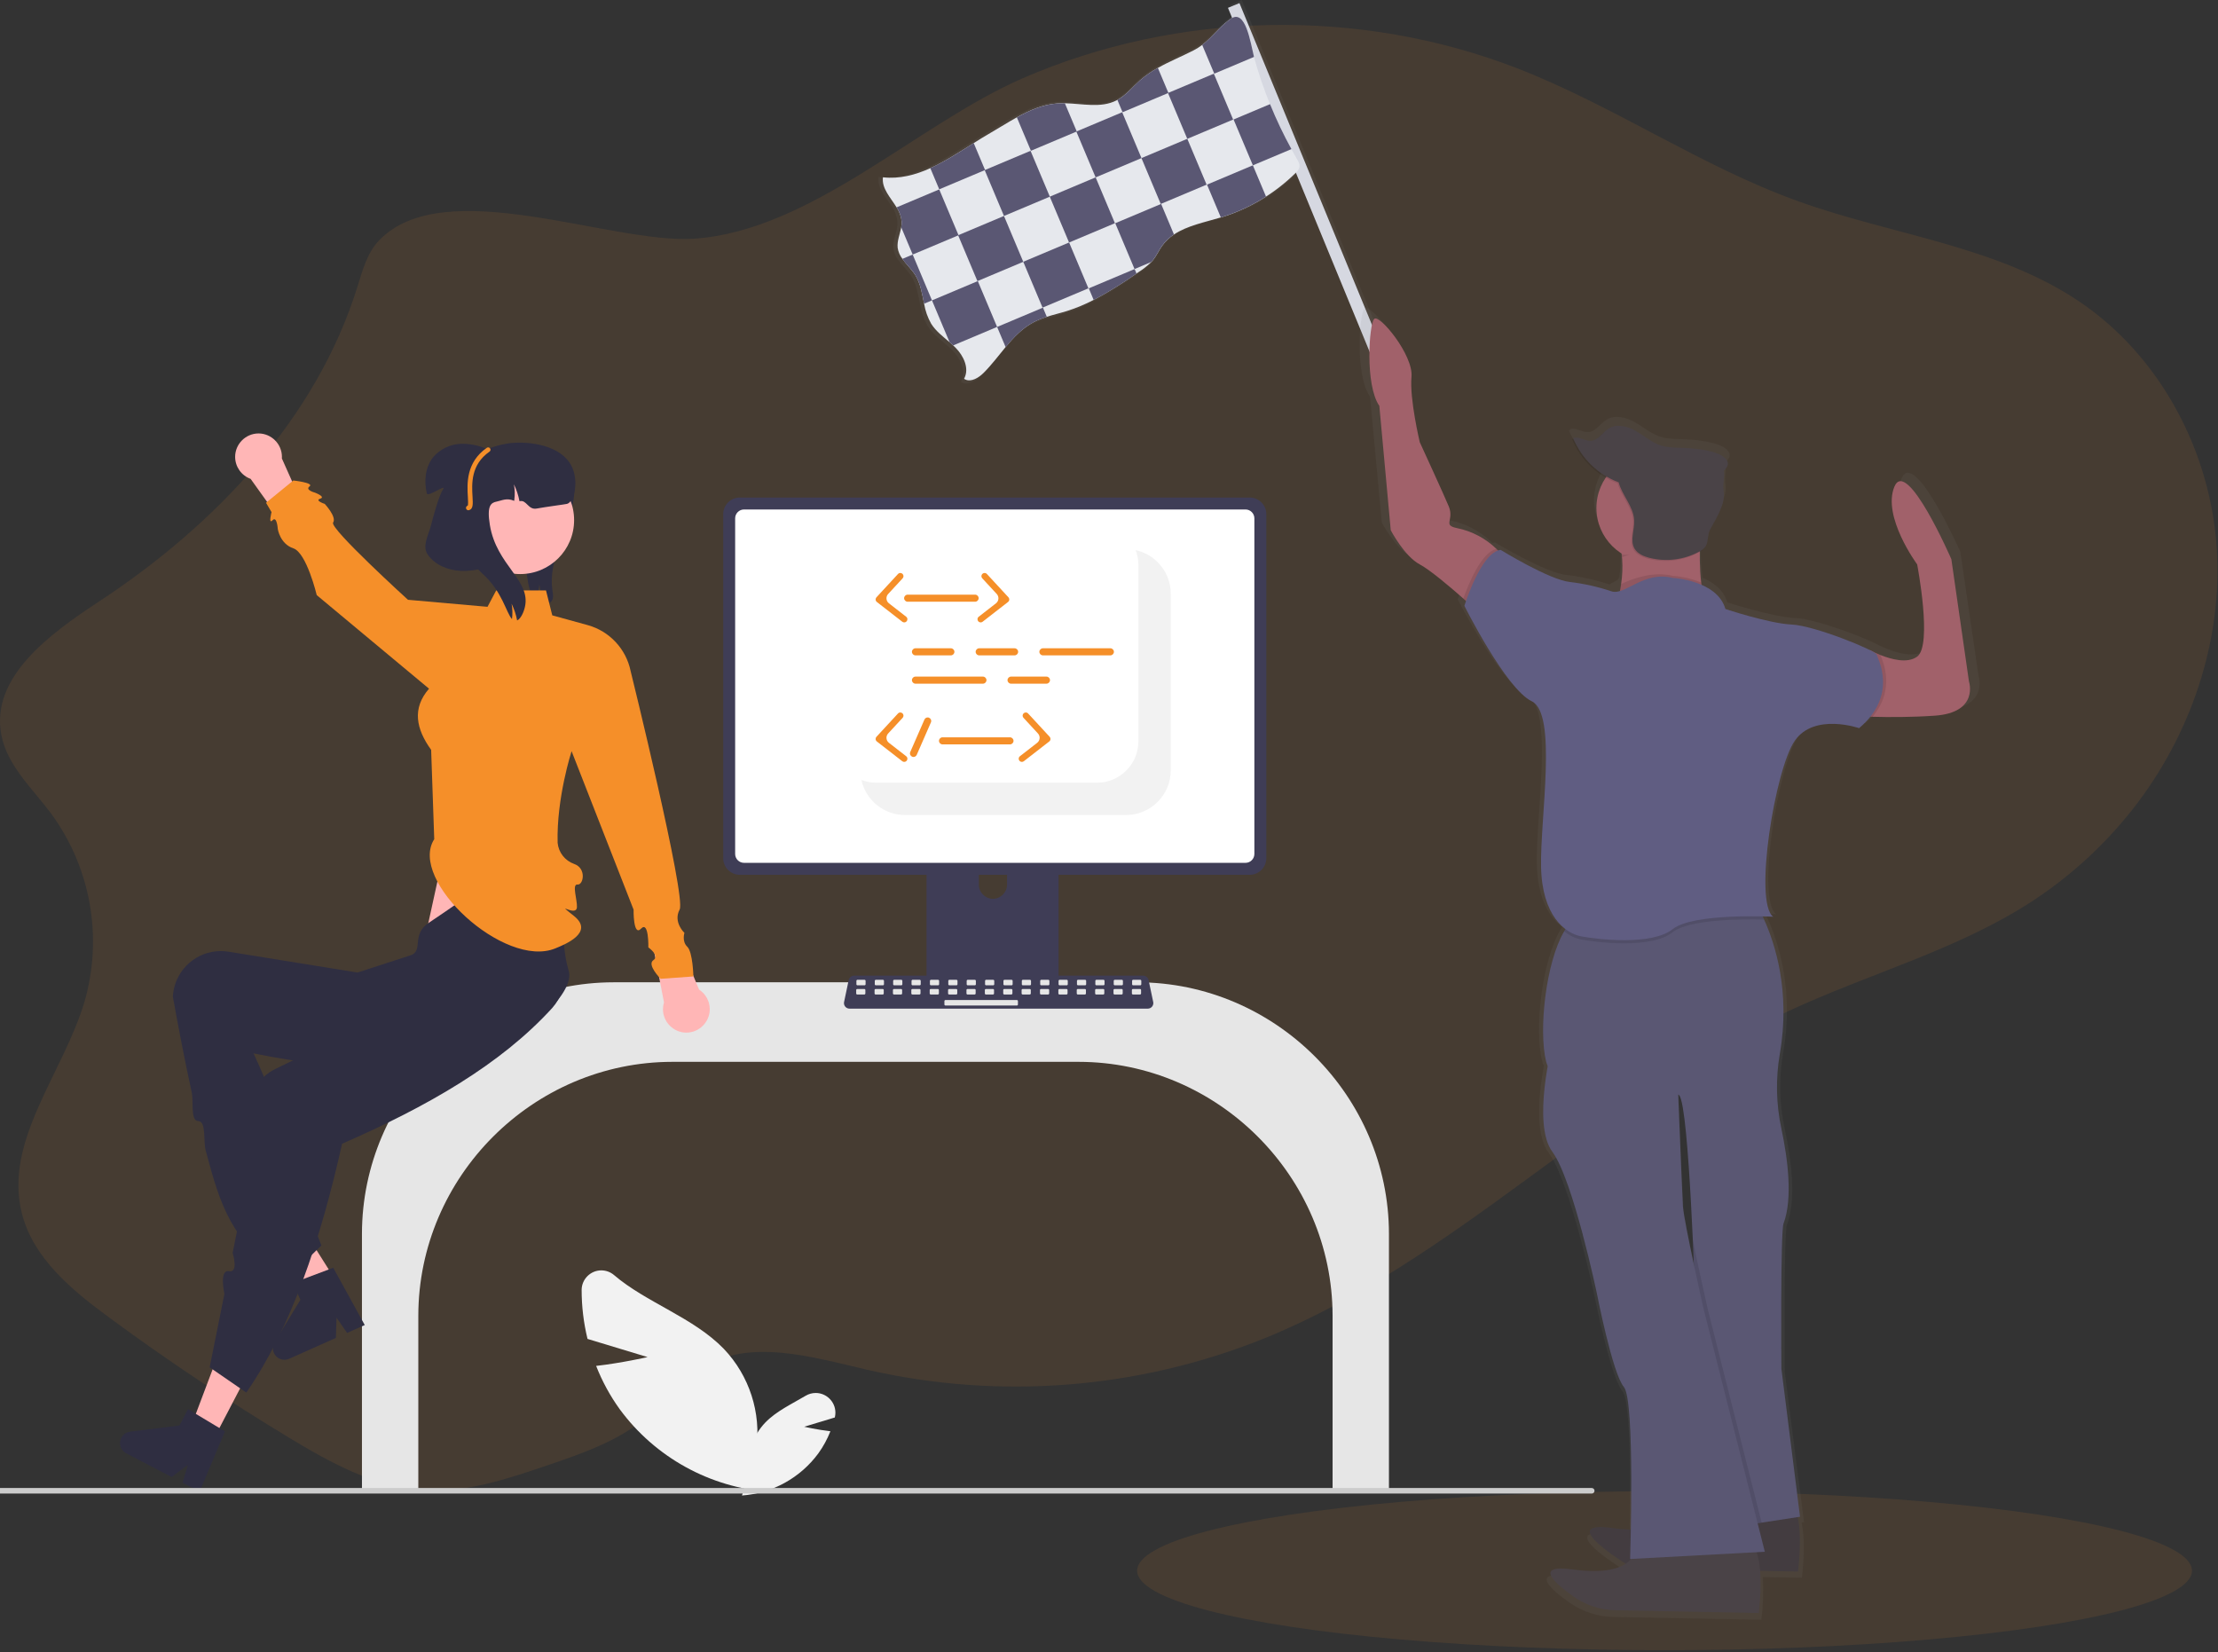 <?xml version="1.0" encoding="UTF-8" standalone="no"?>
<!DOCTYPE svg PUBLIC "-//W3C//DTD SVG 1.1//EN" "http://www.w3.org/Graphics/SVG/1.1/DTD/svg11.dtd">
<svg width="100%" height="100%" viewBox="0 0 1023 762" version="1.1" xmlns="http://www.w3.org/2000/svg" xmlns:xlink="http://www.w3.org/1999/xlink" xml:space="preserve" xmlns:serif="http://www.serif.com/" style="fill-rule:evenodd;clip-rule:evenodd;stroke-linejoin:round;stroke-miterlimit:2;">
    <rect x="0" y="0" width="1023" height="762" fill="#333333" stroke="none"/>
    <g transform="matrix(1,0,0,1,-88.62,-69.46)">
        <path d="M263.42,180.38C257.94,186.1 255.83,194.16 253.47,201.73C234.47,262.73 187.65,311.8 134.33,346.86C111.75,361.71 84.26,381.62 89.2,408.23C91.86,422.53 103.53,433.05 112.2,444.69C130.48,469.623 136.182,501.683 127.62,531.39C117.76,564.6 90.2,595.58 98.73,629.16C103.99,649.86 121.85,664.54 139.02,677.16C165.807,696.873 193.447,715.337 221.94,732.55C241.04,744.09 261.36,755.32 283.62,756.78C303.22,758.07 322.42,751.66 341.03,745.32C357.29,739.79 373.96,734.02 387.09,722.93C395.66,715.69 402.49,706.35 412.01,700.42C434.37,686.5 463.09,695.32 488.73,701.25C549.707,715.195 613.514,710.162 671.55,686.83C759.86,651.09 827.17,576.04 913.55,535.77C950.69,518.45 991.09,507.7 1025.48,485.4C1044.42,473.099 1061.08,457.582 1074.68,439.55C1100.68,405 1114.74,360.96 1110.68,317.86C1106.62,274.76 1083.87,233.21 1048.14,208.86C1009.89,182.86 961.58,177.95 918.06,162.3C873.12,146.15 833.14,118.37 788.63,101.05C715.86,72.77 632,74.41 560.35,105.54C511.91,126.6 462.81,175.83 408.86,179.54C370.42,182.17 293.43,149 263.42,180.38Z" style="fill:rgb(245,143,41);fill-opacity:0.1;fill-rule:nonzero;"/>
    </g>
    <ellipse cx="767.74" cy="724.43" rx="243.26" ry="36.66" style="fill:rgb(245,143,41);fill-opacity:0.1;"/>
    <g transform="matrix(1,0,0,1,-88.62,-69.46)">
        <path d="M500.22,165.18C497.39,160.56 493.16,156.33 493.82,151.09C501.58,151.98 508.94,150.09 516.05,146.81C523.16,143.53 529.76,139.24 536.41,135.05C539.03,133.4 541.64,131.78 544.24,130.28C548.36,127.91 552.45,125.28 556.64,122.97C562.64,119.67 568.77,116.97 575.5,116.45C576.71,116.36 577.94,116.34 579.17,116.36C587.47,116.53 596.07,118.75 603.37,115.03L603.82,114.79C607.95,112.52 610.97,108.65 614.52,105.53C617.072,103.322 619.851,101.391 622.81,99.77C628.19,96.77 634.03,94.37 639.55,91.54C640.958,90.806 642.297,89.946 643.55,88.97L644.49,88.22L644.7,88.04L645.38,87.46L645.81,87.08L646.25,86.68L646.59,86.36L647.14,85.84L647.2,85.78L648.08,84.91L648.43,84.56L649.04,83.94L649.4,83.57L651.24,81.68C651.96,80.95 652.7,80.23 653.46,79.53L654.18,78.89L654.39,78.71L654.97,78.22L655.25,77.99L655.82,77.55L656.1,77.33L656.96,76.71C657.227,76.528 657.508,76.367 657.8,76.23L656,71.67L661.38,69.45L735.57,249.5L730.19,251.72L687.74,148.72L687.44,149.02C677.607,158.718 665.564,165.884 652.35,169.9L652.27,169.9C644.88,172.13 636.61,173.71 630.39,177.9C628.184,179.334 626.268,181.169 624.74,183.31C623.28,185.39 622.26,187.76 620.69,189.76C620.4,190.13 620.08,190.49 619.76,190.83C617.941,192.63 615.929,194.223 613.76,195.58L612.76,196.23C606.317,200.767 599.605,204.908 592.66,208.63C588.653,210.717 584.474,212.456 580.17,213.83C577.04,214.83 573.81,215.56 570.68,216.55C568.571,217.186 566.522,218.009 564.56,219.01C559.26,221.78 555.19,226.12 551.34,230.75C547.97,234.81 544.77,239.1 541.07,242.8C538.76,245.11 535.23,247.28 532.42,245.93C532.226,245.833 532.039,245.722 531.86,245.6C531.94,245.45 532.02,245.3 532.09,245.14C534.3,240.51 531.58,234.79 527.92,231.07C527.54,230.69 527.15,230.31 526.75,229.94C526.35,229.57 525.64,228.94 525.06,228.44C521.93,225.75 518.6,223.25 516.43,219.78C514.777,216.864 513.653,213.678 513.11,210.37C512.11,205.66 511.45,200.81 508.89,196.8C507.2,194.15 504.71,191.89 502.89,189.35C501.738,187.852 500.981,186.087 500.69,184.22C500.28,180.96 501.79,177.78 502.36,174.54C502.527,173.657 502.594,172.758 502.56,171.86C502.359,169.471 501.553,167.172 500.22,165.18Z" style="fill:url(#_Linear1);fill-rule:nonzero;"/>
    </g>
    <g transform="matrix(-0.925,0.381,-0.381,-0.925,1309,-24.95)">
        <rect x="691.54" y="64.85" width="5.73" height="191.47" style="fill:rgb(214,216,225);"/>
    </g>
    <g transform="matrix(1,0,0,1,-88.62,-69.46)">
        <path d="M510.69,196.19C513.21,200.13 513.87,204.9 514.84,209.53C515.376,212.782 516.483,215.914 518.11,218.78C520.25,222.19 523.52,224.66 526.59,227.3C527.15,227.78 527.71,228.3 528.25,228.77C528.79,229.24 529.03,229.5 529.4,229.88C533,233.53 535.67,239.15 533.5,243.71C533.43,243.86 533.36,244.01 533.27,244.16C533.446,244.279 533.63,244.386 533.82,244.48C536.58,245.81 540.05,243.67 542.32,241.4C545.96,237.76 549.11,233.54 552.42,229.55C556.2,224.99 560.21,220.73 565.42,218C567.344,217.016 569.352,216.206 571.42,215.58C574.49,214.58 577.67,213.87 580.75,212.9C584.985,211.551 589.097,209.841 593.04,207.79C599.867,204.131 606.466,200.06 612.8,195.6L613.74,194.96C615.873,193.625 617.851,192.059 619.64,190.29C619.96,189.95 620.27,189.6 620.55,189.24C622.09,187.24 623.1,184.94 624.55,182.9C626.054,180.794 627.94,178.99 630.11,177.58C636.23,173.51 644.35,171.95 651.62,169.76L651.7,169.76C664.692,165.811 676.532,158.765 686.2,149.23C687.003,148.562 687.603,147.682 687.93,146.69C688.24,145.28 687.48,143.89 686.75,142.69C685.897,141.237 685.067,139.77 684.26,138.29C680.569,131.575 677.273,124.65 674.39,117.55C673.76,116 673.15,114.44 672.56,112.87C671.047,108.87 669.667,104.813 668.42,100.7C668.01,99.33 667.61,97.97 667.23,96.59C667.16,96.33 667.09,96.05 667.01,95.75C665.35,89 663.13,73.43 656.3,78.1C654.263,79.547 652.371,81.188 650.65,83C649.32,84.35 648.02,85.74 646.65,87.08C645.536,88.179 644.357,89.211 643.12,90.17C641.866,91.13 640.527,91.974 639.12,92.69C633.7,95.47 627.95,97.8 622.66,100.78C619.751,102.373 617.019,104.271 614.51,106.44C611.02,109.52 608.05,113.32 603.99,115.55L603.54,115.78C596.36,119.44 587.91,117.25 579.75,117.08C578.54,117.08 577.33,117.08 576.14,117.17C569.52,117.68 563.46,120.34 557.6,123.58C553.48,125.86 549.46,128.44 545.41,130.77C542.85,132.24 540.29,133.83 537.71,135.46C531.16,139.58 524.54,143.91 517.71,147.02C510.88,150.13 503.48,152.11 495.85,151.23C495.2,156.38 499.36,160.54 502.14,165.09C503.467,167.042 504.276,169.3 504.49,171.65C504.522,172.531 504.455,173.414 504.29,174.28C503.73,177.47 502.29,180.59 502.65,183.8C502.942,185.62 503.685,187.339 504.81,188.8C506.58,191.36 509,193.59 510.69,196.19Z" style="fill:rgb(230,232,237);fill-rule:nonzero;"/>
    </g>
    <g transform="matrix(1,0,0,1,-88.62,-69.46)">
        <path d="M643.1,90.18L648.68,103.43L667,95.71C665.35,89 663.13,73.43 656.3,78.1C651.35,81.48 648,86.42 643.1,90.18Z" style="fill:rgb(90,87,115);fill-rule:nonzero;"/>
    </g>
    <g transform="matrix(1,0,0,1,-88.62,-69.46)">
        <path d="M604,115.56L606.38,121.22L627.52,112.32L622.66,100.78C619.751,102.373 617.019,104.271 614.51,106.44C611,109.53 608.07,113.33 604,115.56Z" style="fill:rgb(90,87,115);fill-rule:nonzero;"/>
    </g>
    <g transform="matrix(1,0,0,1,-88.62,-69.46)">
        <path d="M557.62,123.6L564.11,139L585.25,130.1L579.77,117.1C578.56,117.1 577.35,117.1 576.16,117.19C569.54,117.69 563.48,120.35 557.62,123.6Z" style="fill:rgb(90,87,115);fill-rule:nonzero;"/>
    </g>
    <g transform="matrix(1,0,0,1,-88.62,-69.46)">
        <path d="M517.7,147L521.82,156.78L542.96,147.88L537.72,135.44C531.18,139.6 524.55,143.92 517.7,147Z" style="fill:rgb(90,87,115);fill-rule:nonzero;"/>
    </g>
    <g transform="matrix(-0.922,0.388,-0.388,-0.922,1192.13,-91.09)">
        <rect x="631.09" y="106.98" width="22.94" height="22.94" style="fill:rgb(90,87,115);"/>
    </g>
    <g transform="matrix(-0.922,0.388,-0.388,-0.922,1117.77,-40.49)">
        <rect x="588.8" y="124.78" width="22.94" height="22.94" style="fill:rgb(90,87,115);"/>
    </g>
    <g transform="matrix(-0.922,0.388,-0.388,-0.922,1043.41,10.11)">
        <rect x="546.51" y="142.57" width="22.94" height="22.94" style="fill:rgb(90,87,115);"/>
    </g>
    <g transform="matrix(1,0,0,1,-88.62,-69.46)">
        <path d="M504.29,174.3L509.58,186.86L530.72,177.96L521.82,156.82L502.14,165.1C503.467,167.052 504.276,169.31 504.49,171.66C504.523,172.545 504.456,173.43 504.29,174.3Z" style="fill:rgb(90,87,115);fill-rule:nonzero;"/>
    </g>
    <g transform="matrix(1,0,0,1,-88.62,-69.46)">
        <path d="M657.58,124.57L666.48,145.71L684.26,138.23C680.569,131.515 677.273,124.59 674.39,117.49L657.58,124.57Z" style="fill:rgb(90,87,115);fill-rule:nonzero;"/>
    </g>
    <g transform="matrix(-0.922,0.388,-0.388,-0.922,1180.25,-28.61)">
        <rect x="618.84" y="137.02" width="22.94" height="22.94" style="fill:rgb(90,87,115);"/>
    </g>
    <g transform="matrix(-0.922,0.388,-0.388,-0.922,1105.89,21.99)">
        <rect x="576.56" y="154.82" width="22.94" height="22.94" style="fill:rgb(90,87,115);"/>
    </g>
    <g transform="matrix(-0.922,0.388,-0.388,-0.922,1031.53,72.6)">
        <rect x="534.27" y="172.61" width="22.94" height="22.94" style="fill:rgb(90,87,115);"/>
    </g>
    <g transform="matrix(1,0,0,1,-88.62,-69.46)">
        <path d="M645.33,154.61L651.7,169.74C659.055,167.504 666.067,164.267 672.54,160.12L666.47,145.7L645.33,154.61Z" style="fill:rgb(90,87,115);fill-rule:nonzero;"/>
    </g>
    <g transform="matrix(1,0,0,1,-88.62,-69.46)">
        <path d="M603,172.41L611.9,193.55L619.61,190.3C619.93,189.96 620.24,189.61 620.52,189.25C622.06,187.25 623.07,184.95 624.52,182.91C626.024,180.804 627.91,179 630.08,177.59L624.16,163.51L603,172.41Z" style="fill:rgb(90,87,115);fill-rule:nonzero;"/>
    </g>
    <g transform="matrix(-0.922,0.388,-0.388,-0.922,1094.02,84.47)">
        <rect x="564.31" y="184.86" width="22.94" height="22.94" style="fill:rgb(90,87,115);"/>
    </g>
    <g transform="matrix(1,0,0,1,-88.62,-69.46)">
        <path d="M518.47,208L526.59,227.3C527.15,227.78 527.71,228.3 528.25,228.77L548.51,220.24L539.61,199.1L518.47,208Z" style="fill:rgb(90,87,115);fill-rule:nonzero;"/>
    </g>
    <g transform="matrix(1,0,0,1,-88.62,-69.46)">
        <path d="M514.84,209.53L518.47,208L509.57,186.86L504.8,188.86C506.57,191.36 509.02,193.58 510.68,196.18C513.21,200.13 513.87,204.9 514.84,209.53Z" style="fill:rgb(90,87,115);fill-rule:nonzero;"/>
    </g>
    <g transform="matrix(1,0,0,1,-88.62,-69.46)">
        <path d="M590.8,202.45L593.05,207.81C599.877,204.151 606.476,200.08 612.81,195.62L611.94,193.55L590.8,202.45Z" style="fill:rgb(90,87,115);fill-rule:nonzero;"/>
    </g>
    <g transform="matrix(1,0,0,1,-88.62,-69.46)">
        <path d="M548.52,220.25L552.44,229.56C556.22,225 560.23,220.74 565.44,218.01C567.364,217.026 569.372,216.216 571.44,215.59L569.65,211.35L548.52,220.25Z" style="fill:rgb(90,87,115);fill-rule:nonzero;"/>
    </g>
    <g transform="matrix(1,0,0,1,-88.62,-69.46)">
        <path d="M720.51,252.37L725.94,310.48C725.94,310.48 732.35,322.59 739.75,326.48C744.82,329.13 754.75,337.48 760.48,342.48L761.74,343.58C761.23,345.01 760.96,345.89 760.96,345.89C760.96,345.89 780.69,384.63 793.02,390.44C805.35,396.25 796.97,445.16 797.46,467.92C797.8,483.82 803.2,492.62 809.12,496.98C808.91,497.3 808.7,497.63 808.5,497.98C799.74,512.55 796.21,544.39 799.93,558.98C800.103,559.675 800.358,560.346 800.69,560.98C798.5,572.98 796.32,592.43 802.89,601.14C812.76,614.21 824.1,667.48 824.1,667.48C824.1,667.48 831.5,704.77 836.92,711.06C840.86,715.63 840.64,755.87 840.22,777.62C837.299,777.55 834.385,777.316 831.49,776.92C808,773.79 828.85,788.01 837.77,793.62C833.77,796.18 826.46,798.12 812.77,796.29C793.98,793.79 803.57,802.39 812.77,808.8C818.727,812.901 825.768,815.146 833,815.25L901,816.51C901.841,809.979 902.072,803.384 901.69,796.81L919.69,797.14C919.69,797.14 921.84,781.53 919.53,771.65L920.68,771.47L911.8,702.22C911.8,702.22 911.31,638.3 912.8,634.43C917.27,622.73 914.8,604.15 911.8,590.2C909.276,578.622 909.028,566.663 911.07,554.99C916.24,525.99 908.7,503.49 903.57,492.41C903.33,491.89 903.1,491.41 902.87,490.94C905.95,491 907.87,491.1 907.87,491.1C898.5,484.32 908.87,421.85 918.23,408.78C927.59,395.71 948.89,403 948.89,403C950.841,401.403 952.629,399.618 954.23,397.67L955.28,397.67C962.96,397.88 973.72,397.92 984.89,397.16C1006.1,395.71 1001.17,381.16 1001.17,381.16L992.79,324C992.79,324 971.58,276.06 965.66,290.1C959.74,304.14 976.51,326.42 976.51,326.42C976.51,326.42 983.91,364.19 976.51,369.52C971.83,372.89 964.08,370.76 959.01,368.75C957.42,368.12 956.09,367.5 955.21,367.06L954.05,366.46C946.05,362.46 925.57,354.91 916.84,354.52C905.99,354.04 885.27,347.26 885.27,347.26C883.6,341.51 878.82,338.03 873.88,335.92C873.242,330.826 872.974,325.693 873.08,320.56C873.742,320.18 874.345,319.705 874.87,319.15C875.225,318.859 875.541,318.523 875.81,318.15C877.32,315.91 876.58,312.8 877.86,310.43C878.09,310.01 874.81,307.26 875.13,306.91C877.13,305.15 880.03,304.19 881.75,302.32C882.441,301.737 882.977,300.991 883.31,300.15C884.66,296.55 884.73,295.35 884.31,291.54C883.98,288.18 885,285.54 884.49,282.7C886.37,281 887.26,278.97 885.23,276.95C881.5,273.23 871.23,272.35 866.23,272.08C862.31,271.86 858.3,272.08 854.56,270.93C850.2,269.57 846.66,266.46 842.7,264.21C838.74,261.96 833.6,260.61 829.7,262.94C826.7,264.73 824.7,268.5 821.19,268.73C818.29,268.92 815.43,266.46 812.71,267.46L812.85,267.78C812.636,267.819 812.425,267.875 812.22,267.95C815.403,275.561 821.035,281.897 828.22,285.95C825.345,290.096 823.806,295.024 823.81,300.07C823.83,308.773 828.382,316.865 835.81,321.4C835.807,321.42 835.807,321.44 835.81,321.46L835.96,323.02C836.279,327.264 836.124,331.53 835.5,335.74L834.57,337.01C832.29,338.13 830.92,339.01 830.92,339.01C824.507,336.895 817.897,335.434 811.19,334.65C801.32,333.65 778.19,319.65 778.19,319.65C777.768,319.695 777.353,319.786 776.95,319.92L776.25,319.23C771.04,314.268 764.526,310.886 757.47,309.48C750.414,308.074 756.24,305.85 753.52,299.31C751.62,294.74 739.71,269.31 739.71,269.31C739.71,269.31 734.78,248.97 735.76,238.8C736.74,228.63 720.51,209.27 718,211.69C715.49,214.11 713.6,242.69 720.51,252.37ZM862.78,574.25L863.06,574.38C863.75,574.78 864.39,576.96 865,580.38C867.12,592.48 868.73,620.19 869.75,642.1C869.94,646.26 870.11,650.21 870.26,653.8C867.82,642.59 865.26,630.31 865.04,626.62C864.71,621.94 863.55,593.45 862.78,574.25Z" style="fill:url(#_Linear2);fill-rule:nonzero;"/>
    </g>
    <g transform="matrix(1,0,0,1,-88.62,-69.46)">
        <path d="M861,765.13C861,765.13 860.52,778.03 832.33,774.21C804.14,770.39 841.89,792.85 841.89,792.85L917.89,794.28C917.89,794.28 922.36,761.28 911.2,761.28C910.71,761.31 861,765.13 861,765.13Z" style="fill:rgb(74,67,71);fill-rule:nonzero;"/>
    </g>
    <g transform="matrix(1,0,0,1,-88.62,-69.46)">
        <path d="M861,765.13C861,765.13 860.52,778.03 832.33,774.21C804.14,770.39 841.89,792.85 841.89,792.85L917.89,794.28C917.89,794.28 922.36,761.28 911.2,761.28C910.71,761.31 861,765.13 861,765.13Z" style="fill-opacity:0.1;fill-rule:nonzero;"/>
    </g>
    <g transform="matrix(1,0,0,1,-88.62,-69.46)">
        <path d="M801.75,559.16C802.148,560.711 802.928,562.138 804.02,563.31C815.09,575.56 858.57,571.85 862.92,574.45C863.58,574.85 864.21,577 864.8,580.45C866.85,592.39 868.42,619.74 869.4,641.36C870.16,658.15 870.57,671.49 870.57,671.49L873,776.13L901.14,771.73L918.84,769L910.24,700.66C910.24,700.66 909.76,637.58 911.24,633.75C915.58,622.18 913.16,603.75 910.24,590.02C907.797,578.641 907.556,566.899 909.53,555.43C914.53,526.74 907.25,504.54 902.28,493.59C901.126,490.998 899.79,488.492 898.28,486.09C896.77,483.688 828.03,485.09 815.6,492.78C813.28,494.388 811.377,496.528 810.05,499.02C801.58,513.35 798.15,544.77 801.75,559.16Z" style="fill:rgb(90,87,115);fill-rule:nonzero;"/>
    </g>
    <g transform="matrix(1,0,0,1,-88.62,-69.46)">
        <path d="M842.85,784.25C842.85,784.25 842.37,797.15 814.18,793.33C795.97,790.86 805.27,799.33 814.18,805.68C819.935,809.776 826.797,812.036 833.86,812.16L899.76,813.4C899.76,813.4 904.23,780.4 893.07,780.4C892.55,780.43 842.85,784.25 842.85,784.25Z" style="fill:rgb(74,67,71);fill-rule:nonzero;"/>
    </g>
    <g transform="matrix(1,0,0,1,-88.62,-69.46)">
        <path d="M941.3,399.54C941.3,399.54 945.59,399.86 952.3,400.05C959.74,400.26 970.17,400.3 980.99,399.54C1001.54,398.11 996.76,383.77 996.76,383.77L988.64,327.38C988.64,327.38 968.09,280.07 962.36,293.93C956.63,307.79 972.87,329.77 972.87,329.77C972.87,329.77 980.04,367.05 972.87,372.3C968.33,375.63 960.87,373.53 955.87,371.54C954.219,370.88 952.61,370.122 951.05,369.27L941.3,399.54Z" style="fill:rgb(161,97,106);fill-rule:nonzero;"/>
    </g>
    <g transform="matrix(1,0,0,1,-88.62,-69.46)">
        <path d="M724.81,256.65L730.07,314C730.07,314 736.28,325.95 743.45,329.77C748.36,332.39 757.96,340.6 763.54,345.52C766.11,347.79 767.83,349.36 767.83,349.36L782.17,326.42C781.183,325.069 780.075,323.811 778.86,322.66C773.841,317.777 767.522,314.437 760.66,313.04C753.798,311.643 759.47,309.46 756.84,303.04C755,298.53 743.46,273.41 743.46,273.41C743.46,273.41 738.68,253.34 739.64,243.3C740.6,233.26 724.83,214.15 722.44,216.54C720.05,218.93 718.12,247.09 724.81,256.65Z" style="fill:rgb(161,97,106);fill-rule:nonzero;"/>
    </g>
    <g transform="matrix(1,0,0,1,-88.62,-69.46)">
        <path d="M831.86,355.1C831.86,355.1 883.47,362.27 876.78,350.8C874.94,347.65 873.86,343.08 873.26,338.12C871.68,325.04 873.44,309.22 873.44,309.22L834.73,315.91C836.954,323.337 837.497,331.167 836.32,338.83C835.565,344.428 834.065,349.9 831.86,355.1Z" style="fill:rgb(161,97,106);fill-rule:nonzero;"/>
    </g>
    <circle cx="761.16" cy="234.27" r="24.85" style="fill:rgb(161,97,106);"/>
    <g transform="matrix(1,0,0,1,-88.62,-69.46)">
        <path d="M810.06,499C812.351,500.904 815.08,502.21 818,502.8C825.65,504.23 850.5,507.1 860.06,499.45C867.64,493.39 892.35,493.33 902.25,493.57C901.096,490.978 899.76,488.472 898.25,486.07C896.74,483.668 828,485.07 815.57,492.76C813.264,494.373 811.375,496.512 810.06,499Z" style="fill-opacity:0.1;fill-rule:nonzero;"/>
    </g>
    <g transform="matrix(1,0,0,1,-88.62,-69.46)">
        <path d="M763.54,345.52C766.11,347.79 767.83,349.36 767.83,349.36L782.17,326.42C781.183,325.069 780.075,323.811 778.86,322.66C771.88,324 765.82,339.08 763.54,345.52Z" style="fill-opacity:0.1;fill-rule:nonzero;"/>
    </g>
    <g transform="matrix(1,0,0,1,-88.62,-69.46)">
        <path d="M941.3,399.54C941.3,399.54 945.59,399.86 952.3,400.05C962.86,387.38 957.25,374.86 955.91,371.54C954.259,370.88 952.65,370.122 951.09,369.27L941.3,399.54Z" style="fill-opacity:0.1;fill-rule:nonzero;"/>
    </g>
    <g transform="matrix(1,0,0,1,-88.62,-69.46)">
        <path d="M831.86,355.1C831.86,355.1 883.47,362.27 876.78,350.8C874.94,347.65 873.86,343.08 873.26,338.12C869.052,336.397 864.596,335.354 860.06,335.03C851.2,332.82 841.72,336.25 836.32,338.83C835.565,344.428 834.065,349.9 831.86,355.1Z" style="fill-opacity:0.1;fill-rule:nonzero;"/>
    </g>
    <g transform="matrix(1,0,0,1,-88.62,-69.46)">
        <path d="M860.06,336C860.06,336 880.61,337 884.43,350.34C884.43,350.34 904.5,357.03 915.02,357.51C925.54,357.99 953.73,369.46 954.21,371.37C954.69,373.28 964.21,390.01 946.09,405.3C946.09,405.3 925.54,398.13 916.46,411.03C907.38,423.93 897.34,485.58 906.46,492.27C906.46,492.27 869.66,490.36 860.1,498C850.54,505.64 825.69,502.78 818.04,501.35C810.39,499.92 799.88,491.79 799.4,469.35C798.92,446.91 807.05,398.62 795.1,392.89C783.15,387.16 764.04,348.89 764.04,348.89C764.04,348.89 771.69,324.04 780.77,323.08C780.77,323.08 803.23,336.94 812.77,337.89C819.274,338.664 825.681,340.104 831.89,342.19C838.099,344.276 846.68,332.63 860.06,336Z" style="fill:rgb(96,93,130);fill-rule:nonzero;"/>
    </g>
    <g transform="matrix(1,0,0,1,-88.62,-69.46)">
        <path d="M876.31,673.38C876.31,673.38 872.24,655.38 869.4,641.38C870.16,658.17 870.57,671.51 870.57,671.51L873,776.13L901.14,771.73L876.31,673.38Z" style="fill-opacity:0.1;fill-rule:nonzero;"/>
    </g>
    <g transform="matrix(1,0,0,1,-88.62,-69.46)">
        <path d="M804.62,551C804.62,551 795.06,587.8 804.62,600.7C814.18,613.6 825.17,666.17 825.17,666.17C825.17,666.17 832.34,702.97 837.6,709.17C842.86,715.37 840.47,788.5 840.47,788.5L902.6,785.15L874.4,673.32C874.4,673.32 865.32,633.18 864.84,626.01C864.36,618.84 861.97,556.71 861.97,556.71L804.62,551Z" style="fill:rgb(90,87,115);fill-rule:nonzero;"/>
    </g>
    <g transform="matrix(1,0,0,1,-88.62,-69.46)">
        <path d="M834.73,292.4C825.189,288.838 817.567,281.434 813.73,272C816.37,271 819.14,273.44 821.95,273.25C825.35,273.02 827.28,269.25 830.19,267.53C833.98,265.23 838.96,266.53 842.79,268.79C846.62,271.05 850.05,274.08 854.28,275.42C857.9,276.57 861.79,276.34 865.59,276.56C870.41,276.83 880.35,277.69 883.96,281.37C885.96,283.37 885.06,285.37 883.24,287.05C883.73,289.86 882.74,292.45 883.06,295.77C883.529,298.642 883.139,301.589 881.94,304.24C880.57,307.97 878.64,310.9 876.77,314.41C875.53,316.75 876.24,319.82 874.77,322.03C873.983,323.062 872.952,323.883 871.77,324.42C864.722,328.188 856.511,329.177 848.77,327.19C846.17,326.51 843.49,325.35 842.1,323.05C839.79,319.22 842.1,314.34 841.86,309.87C841.59,303.55 836.26,298.38 834.73,292.4Z" style="fill-opacity:0.1;fill-rule:nonzero;"/>
    </g>
    <g transform="matrix(1,0,0,1,-88.62,-69.46)">
        <path d="M835.2,291.92C825.659,288.358 818.037,280.954 814.2,271.52C816.84,270.52 819.61,272.96 822.42,272.77C825.82,272.54 827.75,268.77 830.66,267.05C834.45,264.75 839.43,266.05 843.26,268.31C847.09,270.57 850.52,273.6 854.75,274.94C858.37,276.09 862.26,275.86 866.06,276.08C870.88,276.35 880.82,277.21 884.43,280.89C886.43,282.89 885.53,284.89 883.71,286.57C884.2,289.38 883.21,291.97 883.53,295.29C883.999,298.162 883.609,301.109 882.41,303.76C881.04,307.49 879.11,310.42 877.24,313.93C876,316.27 876.71,319.34 875.24,321.55C874.453,322.582 873.422,323.403 872.24,323.94C865.192,327.708 856.981,328.697 849.24,326.71C846.64,326.03 843.96,324.87 842.57,322.57C840.26,318.74 842.57,313.86 842.33,309.39C842.07,303.08 836.74,297.9 835.2,291.92Z" style="fill:rgb(74,67,71);fill-rule:nonzero;"/>
    </g>
    <g transform="matrix(1,0,0,1,-88.62,-69.46)">
        <path d="M840.22,325.23L836.74,326.46L836.58,324.79C836.58,324.79 836.4,325.71 840.22,325.23Z" style="fill-opacity:0.1;fill-rule:nonzero;"/>
    </g>
    <g transform="matrix(1.079,0,0,1.079,-314.736,-56.839)">
        <path d="M527.601,309.438C526.589,310.743 524.842,311.252 523.287,310.695C523.056,310.627 522.829,310.544 522.608,310.448C522.858,307.78 522.734,305.091 522.241,302.458C522.047,304.722 521.494,306.939 520.602,309.028C519.874,308.299 519.279,307.449 518.842,306.516C518.027,304.585 517.488,302.55 517.239,300.469C516.034,293.381 514.846,286.007 516.811,279.08C519.69,268.961 528.768,261.687 532.56,251.869L534.428,250.192C537.626,255.638 537.767,262.404 536.464,268.579C535.167,274.766 532.554,280.573 530.489,286.539C528.423,292.506 526.876,298.852 527.834,305.096C528.054,306.566 528.39,308.181 527.601,309.438Z" style="fill:rgb(47,46,65);fill-rule:nonzero;"/>
    </g>
    <g transform="matrix(1.079,0,0,1.079,-38.835,200.008)">
        <path d="M230.469,157.098L218.295,212.779L271.469,230.098L263.65,157.098L230.469,157.098Z" style="fill:rgb(255,182,182);fill-rule:nonzero;"/>
    </g>
    <g transform="matrix(1.079,0,0,1.079,-314.736,-56.839)">
        <path d="M861.314,690.559L885.41,690.559L885.41,580.09C885.343,521.126 836.843,472.626 777.879,472.559L553.94,472.559C494.976,472.626 446.476,521.126 446.41,580.09L446.41,690.559L470.505,690.559L470.505,615.09C470.572,555.577 519.523,506.626 579.036,506.559L752.783,506.559C812.296,506.626 861.247,555.577 861.314,615.09L861.314,690.559Z" style="fill:rgb(230,230,230);fill-rule:nonzero;"/>
    </g>
    <g transform="matrix(1.079,0,0,1.079,-314.736,-56.839)">
        <path d="M568.509,632.767L542.829,624.992C541.159,618.13 540.316,611.092 540.32,604.029C540.355,599.446 544.135,595.695 548.719,595.695C550.701,595.695 552.62,596.396 554.135,597.674C567.908,609.488 588.083,615.792 601.103,629.254C612.011,640.708 617.127,656.529 614.991,672.2L620.612,690.381C595.166,688.545 571.764,675.638 556.635,655.097C552.495,649.358 549.094,643.12 546.513,636.532C557.405,635.296 568.509,632.767 568.509,632.767Z" style="fill:rgb(242,242,242);fill-rule:nonzero;"/>
    </g>
    <g transform="matrix(1.079,0,0,1.079,-314.736,-56.839)">
        <path d="M635.438,662.54L648.536,658.575C648.553,658.505 648.57,658.436 648.586,658.366C648.724,657.757 648.793,657.135 648.793,656.51C648.793,651.897 644.998,648.101 640.384,648.101C638.878,648.101 637.4,648.506 636.103,649.273C630.158,652.805 623.556,655.846 618.814,660.749C613.251,666.59 610.641,674.66 611.731,682.653L608.864,691.926C621.842,690.989 633.778,684.406 641.494,673.929C643.606,671.002 645.34,667.821 646.657,664.46C641.101,663.83 635.438,662.54 635.438,662.54Z" style="fill:rgb(242,242,242);fill-rule:nonzero;"/>
    </g>
    <g transform="matrix(1.079,0,0,1.079,-314.736,-56.839)">
        <path d="M741.463,391.091L690.458,391.091C688.965,391.093 687.739,392.323 687.74,393.815L687.74,474.389L744.188,474.389L744.188,393.815C744.188,393.815 744.188,393.814 744.188,393.814C744.188,392.32 742.959,391.091 741.465,391.091C741.464,391.091 741.464,391.091 741.463,391.091ZM716.132,436.872C712.834,436.857 710.125,434.148 710.109,430.849L710.109,421.556C710.114,418.255 712.831,415.541 716.132,415.541C719.433,415.541 722.151,418.255 722.155,421.556L722.155,430.849C722.14,434.148 719.43,436.857 716.132,436.872Z" style="fill:rgb(63,61,86);fill-rule:nonzero;"/>
    </g>
    <g transform="matrix(1.079,0,0,1.079,-314.736,-56.839)">
        <path d="M825.924,265.347L607.895,265.347C604.021,265.353 600.835,268.539 600.829,272.413L600.829,419.54C600.832,423.415 604.02,426.603 607.895,426.606L825.924,426.606C829.799,426.603 832.987,423.415 832.99,419.54L832.99,272.413C832.984,268.539 829.798,265.353 825.924,265.347Z" style="fill:rgb(63,61,86);fill-rule:nonzero;"/>
    </g>
    <g transform="matrix(1.079,0,0,1.079,-314.736,-56.839)">
        <path d="M824.104,270.451L609.717,270.451C607.642,270.455 605.938,272.163 605.938,274.237L605.938,417.718C605.941,419.789 607.645,421.493 609.717,421.497L824.104,421.497C826.176,421.493 827.88,419.789 827.883,417.718L827.883,274.237C827.883,272.163 826.179,270.455 824.104,270.451Z" style="fill:white;fill-rule:nonzero;"/>
    </g>
    <g transform="matrix(1.079,0,0,1.079,-314.736,-56.839)">
        <path d="M687.565,471.812L687.565,479.586C687.567,480.419 688.252,481.104 689.085,481.105L742.843,481.105C743.675,481.101 744.359,480.418 744.363,479.586L744.363,471.812L687.565,471.812Z" style="fill:rgb(63,61,86);fill-rule:nonzero;"/>
    </g>
    <g transform="matrix(1.079,0,0,1.079,-314.736,-56.839)">
        <path d="M782.345,483.811L654.796,483.811C653.509,483.811 652.45,482.751 652.45,481.464C652.45,481.302 652.467,481.14 652.5,480.981L654.479,471.581C654.711,470.502 655.671,469.722 656.775,469.718L780.366,469.718C781.47,469.722 782.431,470.502 782.662,471.581L784.641,480.981C784.675,481.14 784.691,481.302 784.691,481.464C784.691,482.751 783.632,483.811 782.345,483.811Z" style="fill:rgb(63,61,86);fill-rule:nonzero;"/>
    </g>
    <g transform="matrix(1.079,0,0,1.079,-38.835,200.008)">
        <path d="M405.994,233.902C405.994,233.652 405.792,233.45 405.542,233.45L402.518,233.45C402.269,233.45 402.066,233.652 402.066,233.902L402.066,235.354C402.066,235.604 402.269,235.807 402.518,235.807L405.542,235.807C405.792,235.807 405.994,235.604 405.994,235.354L405.994,233.902Z" style="fill:rgb(230,230,230);"/>
    </g>
    <g transform="matrix(1.079,0,0,1.079,-38.835,200.008)">
        <path d="M413.851,233.902C413.851,233.652 413.648,233.45 413.399,233.45L410.375,233.45C410.125,233.45 409.923,233.652 409.923,233.902L409.923,235.354C409.923,235.604 410.125,235.807 410.375,235.807L413.399,235.807C413.648,235.807 413.851,235.604 413.851,235.354L413.851,233.902Z" style="fill:rgb(230,230,230);"/>
    </g>
    <g transform="matrix(1.079,0,0,1.079,-38.835,200.008)">
        <path d="M421.708,233.902C421.708,233.652 421.505,233.45 421.256,233.45L418.232,233.45C417.982,233.45 417.779,233.652 417.779,233.902L417.779,235.354C417.779,235.604 417.982,235.807 418.232,235.807L421.256,235.807C421.505,235.807 421.708,235.604 421.708,235.354L421.708,233.902Z" style="fill:rgb(230,230,230);"/>
    </g>
    <g transform="matrix(1.079,0,0,1.079,-38.835,200.008)">
        <path d="M429.565,233.902C429.565,233.652 429.362,233.45 429.112,233.45L426.089,233.45C425.839,233.45 425.636,233.652 425.636,233.902L425.636,235.354C425.636,235.604 425.839,235.807 426.089,235.807L429.112,235.807C429.362,235.807 429.565,235.604 429.565,235.354L429.565,233.902Z" style="fill:rgb(230,230,230);"/>
    </g>
    <g transform="matrix(1.079,0,0,1.079,-38.835,200.008)">
        <path d="M437.421,233.902C437.421,233.652 437.219,233.45 436.969,233.45L433.945,233.45C433.696,233.45 433.493,233.652 433.493,233.902L433.493,235.354C433.493,235.604 433.696,235.807 433.945,235.807L436.969,235.807C437.219,235.807 437.421,235.604 437.421,235.354L437.421,233.902Z" style="fill:rgb(230,230,230);"/>
    </g>
    <g transform="matrix(1.079,0,0,1.079,-38.835,200.008)">
        <path d="M445.278,233.902C445.278,233.652 445.075,233.45 444.826,233.45L441.802,233.45C441.552,233.45 441.35,233.652 441.35,233.902L441.35,235.354C441.35,235.604 441.552,235.807 441.802,235.807L444.826,235.807C445.075,235.807 445.278,235.604 445.278,235.354L445.278,233.902Z" style="fill:rgb(230,230,230);"/>
    </g>
    <g transform="matrix(1.079,0,0,1.079,-38.835,200.008)">
        <path d="M453.135,233.902C453.135,233.652 452.932,233.45 452.683,233.45L449.659,233.45C449.409,233.45 449.207,233.652 449.207,233.902L449.207,235.354C449.207,235.604 449.409,235.807 449.659,235.807L452.683,235.807C452.932,235.807 453.135,235.604 453.135,235.354L453.135,233.902Z" style="fill:rgb(230,230,230);"/>
    </g>
    <g transform="matrix(1.079,0,0,1.079,-38.835,200.008)">
        <path d="M460.992,233.902C460.992,233.652 460.789,233.45 460.539,233.45L457.516,233.45C457.266,233.45 457.063,233.652 457.063,233.902L457.063,235.354C457.063,235.604 457.266,235.807 457.516,235.807L460.539,235.807C460.789,235.807 460.992,235.604 460.992,235.354L460.992,233.902Z" style="fill:rgb(230,230,230);"/>
    </g>
    <g transform="matrix(1.079,0,0,1.079,-38.835,200.008)">
        <path d="M468.848,233.902C468.848,233.652 468.646,233.45 468.396,233.45L465.372,233.45C465.123,233.45 464.92,233.652 464.92,233.902L464.92,235.354C464.92,235.604 465.123,235.807 465.372,235.807L468.396,235.807C468.646,235.807 468.848,235.604 468.848,235.354L468.848,233.902Z" style="fill:rgb(230,230,230);"/>
    </g>
    <g transform="matrix(1.079,0,0,1.079,-38.835,200.008)">
        <path d="M476.705,233.902C476.705,233.652 476.503,233.45 476.253,233.45L473.229,233.45C472.979,233.45 472.777,233.652 472.777,233.902L472.777,235.354C472.777,235.604 472.979,235.807 473.229,235.807L476.253,235.807C476.503,235.807 476.705,235.604 476.705,235.354L476.705,233.902Z" style="fill:rgb(230,230,230);"/>
    </g>
    <g transform="matrix(1.079,0,0,1.079,-38.835,200.008)">
        <path d="M484.562,233.902C484.562,233.652 484.359,233.45 484.11,233.45L481.086,233.45C480.836,233.45 480.634,233.652 480.634,233.902L480.634,235.354C480.634,235.604 480.836,235.807 481.086,235.807L484.11,235.807C484.359,235.807 484.562,235.604 484.562,235.354L484.562,233.902Z" style="fill:rgb(230,230,230);"/>
    </g>
    <g transform="matrix(1.079,0,0,1.079,-38.835,200.008)">
        <path d="M492.419,233.902C492.419,233.652 492.216,233.45 491.966,233.45L488.943,233.45C488.693,233.45 488.49,233.652 488.49,233.902L488.49,235.354C488.49,235.604 488.693,235.807 488.943,235.807L491.966,235.807C492.216,235.807 492.419,235.604 492.419,235.354L492.419,233.902Z" style="fill:rgb(230,230,230);"/>
    </g>
    <g transform="matrix(1.079,0,0,1.079,-38.835,200.008)">
        <path d="M500.275,233.902C500.275,233.652 500.073,233.45 499.823,233.45L496.799,233.45C496.55,233.45 496.347,233.652 496.347,233.902L496.347,235.354C496.347,235.604 496.55,235.807 496.799,235.807L499.823,235.807C500.073,235.807 500.275,235.604 500.275,235.354L500.275,233.902Z" style="fill:rgb(230,230,230);"/>
    </g>
    <g transform="matrix(1.079,0,0,1.079,-38.835,200.008)">
        <path d="M508.132,233.902C508.132,233.652 507.93,233.45 507.68,233.45L504.656,233.45C504.407,233.45 504.204,233.652 504.204,233.902L504.204,235.354C504.204,235.604 504.407,235.807 504.656,235.807L507.68,235.807C507.93,235.807 508.132,235.604 508.132,235.354L508.132,233.902Z" style="fill:rgb(230,230,230);"/>
    </g>
    <g transform="matrix(1.079,0,0,1.079,-38.835,200.008)">
        <path d="M515.989,233.902C515.989,233.652 515.786,233.45 515.537,233.45L512.513,233.45C512.263,233.45 512.061,233.652 512.061,233.902L512.061,235.354C512.061,235.604 512.263,235.807 512.513,235.807L515.537,235.807C515.786,235.807 515.989,235.604 515.989,235.354L515.989,233.902Z" style="fill:rgb(230,230,230);"/>
    </g>
    <g transform="matrix(1.079,0,0,1.079,-38.835,200.008)">
        <path d="M523.846,233.902C523.846,233.652 523.643,233.45 523.393,233.45L520.37,233.45C520.12,233.45 519.917,233.652 519.917,233.902L519.917,235.354C519.917,235.604 520.12,235.807 520.37,235.807L523.393,235.807C523.643,235.807 523.846,235.604 523.846,235.354L523.846,233.902Z" style="fill:rgb(230,230,230);"/>
    </g>
    <g transform="matrix(1.079,0,0,1.079,-38.835,200.008)">
        <path d="M405.901,237.83C405.901,237.581 405.699,237.378 405.449,237.378L402.425,237.378C402.176,237.378 401.973,237.581 401.973,237.83L401.973,239.283C401.973,239.532 402.176,239.735 402.425,239.735L405.449,239.735C405.699,239.735 405.901,239.532 405.901,239.283L405.901,237.83Z" style="fill:rgb(230,230,230);"/>
    </g>
    <g transform="matrix(1.079,0,0,1.079,-38.835,200.008)">
        <path d="M413.758,237.83C413.758,237.581 413.556,237.378 413.306,237.378L410.282,237.378C410.033,237.378 409.83,237.581 409.83,237.83L409.83,239.283C409.83,239.532 410.033,239.735 410.282,239.735L413.306,239.735C413.556,239.735 413.758,239.532 413.758,239.283L413.758,237.83Z" style="fill:rgb(230,230,230);"/>
    </g>
    <g transform="matrix(1.079,0,0,1.079,-38.835,200.008)">
        <path d="M421.615,237.83C421.615,237.581 421.412,237.378 421.163,237.378L418.139,237.378C417.889,237.378 417.687,237.581 417.687,237.83L417.687,239.283C417.687,239.532 417.889,239.735 418.139,239.735L421.163,239.735C421.412,239.735 421.615,239.532 421.615,239.283L421.615,237.83Z" style="fill:rgb(230,230,230);"/>
    </g>
    <g transform="matrix(1.079,0,0,1.079,-38.835,200.008)">
        <path d="M429.472,237.83C429.472,237.581 429.269,237.378 429.019,237.378L425.996,237.378C425.746,237.378 425.543,237.581 425.543,237.83L425.543,239.283C425.543,239.532 425.746,239.735 425.996,239.735L429.019,239.735C429.269,239.735 429.472,239.532 429.472,239.283L429.472,237.83Z" style="fill:rgb(230,230,230);"/>
    </g>
    <g transform="matrix(1.079,0,0,1.079,-38.835,200.008)">
        <path d="M437.329,237.83C437.329,237.581 437.126,237.378 436.876,237.378L433.852,237.378C433.603,237.378 433.4,237.581 433.4,237.83L433.4,239.283C433.4,239.532 433.603,239.735 433.852,239.735L436.876,239.735C437.126,239.735 437.329,239.532 437.329,239.283L437.329,237.83Z" style="fill:rgb(230,230,230);"/>
    </g>
    <g transform="matrix(1.079,0,0,1.079,-38.835,200.008)">
        <path d="M445.185,237.83C445.185,237.581 444.983,237.378 444.733,237.378L441.709,237.378C441.46,237.378 441.257,237.581 441.257,237.83L441.257,239.283C441.257,239.532 441.46,239.735 441.709,239.735L444.733,239.735C444.983,239.735 445.185,239.532 445.185,239.283L445.185,237.83Z" style="fill:rgb(230,230,230);"/>
    </g>
    <g transform="matrix(1.079,0,0,1.079,-38.835,200.008)">
        <path d="M453.042,237.83C453.042,237.581 452.839,237.378 452.59,237.378L449.566,237.378C449.316,237.378 449.114,237.581 449.114,237.83L449.114,239.283C449.114,239.532 449.316,239.735 449.566,239.735L452.59,239.735C452.839,239.735 453.042,239.532 453.042,239.283L453.042,237.83Z" style="fill:rgb(230,230,230);"/>
    </g>
    <g transform="matrix(1.079,0,0,1.079,-38.835,200.008)">
        <path d="M460.899,237.83C460.899,237.581 460.696,237.378 460.447,237.378L457.423,237.378C457.173,237.378 456.97,237.581 456.97,237.83L456.97,239.283C456.97,239.532 457.173,239.735 457.423,239.735L460.447,239.735C460.696,239.735 460.899,239.532 460.899,239.283L460.899,237.83Z" style="fill:rgb(230,230,230);"/>
    </g>
    <g transform="matrix(1.079,0,0,1.079,-38.835,200.008)">
        <path d="M468.756,237.83C468.756,237.581 468.553,237.378 468.303,237.378L465.28,237.378C465.03,237.378 464.827,237.581 464.827,237.83L464.827,239.283C464.827,239.532 465.03,239.735 465.28,239.735L468.303,239.735C468.553,239.735 468.756,239.532 468.756,239.283L468.756,237.83Z" style="fill:rgb(230,230,230);"/>
    </g>
    <g transform="matrix(1.079,0,0,1.079,-38.835,200.008)">
        <path d="M476.612,237.83C476.612,237.581 476.41,237.378 476.16,237.378L473.136,237.378C472.887,237.378 472.684,237.581 472.684,237.83L472.684,239.283C472.684,239.532 472.887,239.735 473.136,239.735L476.16,239.735C476.41,239.735 476.612,239.532 476.612,239.283L476.612,237.83Z" style="fill:rgb(230,230,230);"/>
    </g>
    <g transform="matrix(1.079,0,0,1.079,-38.835,200.008)">
        <path d="M484.469,237.83C484.469,237.581 484.266,237.378 484.017,237.378L480.993,237.378C480.743,237.378 480.541,237.581 480.541,237.83L480.541,239.283C480.541,239.532 480.743,239.735 480.993,239.735L484.017,239.735C484.266,239.735 484.469,239.532 484.469,239.283L484.469,237.83Z" style="fill:rgb(230,230,230);"/>
    </g>
    <g transform="matrix(1.079,0,0,1.079,-38.835,200.008)">
        <path d="M492.326,237.83C492.326,237.581 492.123,237.378 491.874,237.378L488.85,237.378C488.6,237.378 488.398,237.581 488.398,237.83L488.398,239.283C488.398,239.532 488.6,239.735 488.85,239.735L491.874,239.735C492.123,239.735 492.326,239.532 492.326,239.283L492.326,237.83Z" style="fill:rgb(230,230,230);"/>
    </g>
    <g transform="matrix(1.079,0,0,1.079,-38.835,200.008)">
        <path d="M500.183,237.83C500.183,237.581 499.98,237.378 499.73,237.378L496.707,237.378C496.457,237.378 496.254,237.581 496.254,237.83L496.254,239.283C496.254,239.532 496.457,239.735 496.707,239.735L499.73,239.735C499.98,239.735 500.183,239.532 500.183,239.283L500.183,237.83Z" style="fill:rgb(230,230,230);"/>
    </g>
    <g transform="matrix(1.079,0,0,1.079,-38.835,200.008)">
        <path d="M508.039,237.83C508.039,237.581 507.837,237.378 507.587,237.378L504.563,237.378C504.314,237.378 504.111,237.581 504.111,237.83L504.111,239.283C504.111,239.532 504.314,239.735 504.563,239.735L507.587,239.735C507.837,239.735 508.039,239.532 508.039,239.283L508.039,237.83Z" style="fill:rgb(230,230,230);"/>
    </g>
    <g transform="matrix(1.079,0,0,1.079,-38.835,200.008)">
        <path d="M515.896,237.83C515.896,237.581 515.694,237.378 515.444,237.378L512.42,237.378C512.17,237.378 511.968,237.581 511.968,237.83L511.968,239.283C511.968,239.532 512.17,239.735 512.42,239.735L515.444,239.735C515.694,239.735 515.896,239.532 515.896,239.283L515.896,237.83Z" style="fill:rgb(230,230,230);"/>
    </g>
    <g transform="matrix(1.079,0,0,1.079,-38.835,200.008)">
        <path d="M523.753,237.83C523.753,237.581 523.55,237.378 523.301,237.378L520.277,237.378C520.027,237.378 519.825,237.581 519.825,237.83L519.825,239.283C519.825,239.532 520.027,239.735 520.277,239.735L523.301,239.735C523.55,239.735 523.753,239.532 523.753,239.283L523.753,237.83Z" style="fill:rgb(230,230,230);"/>
    </g>
    <g transform="matrix(1.079,0,0,1.079,-38.835,200.008)">
        <path d="M471.113,242.544C471.113,242.295 470.91,242.092 470.66,242.092L440.138,242.092C439.888,242.092 439.686,242.295 439.686,242.544L439.686,243.997C439.686,244.246 439.888,244.449 440.138,244.449L470.66,244.449C470.91,244.449 471.113,244.246 471.113,243.997L471.113,242.544Z" style="fill:rgb(230,230,230);"/>
    </g>
    <g transform="matrix(1.079,0,0,1.079,-314.736,-56.839)">
        <path d="M792.138,306.469L792.138,381.989C792.136,392.45 783.529,401.057 773.068,401.059L678.548,401.059C670.958,401.06 664.058,396.533 661.038,389.569C660.542,388.441 660.163,387.264 659.908,386.059C661.917,386.836 664.054,387.233 666.208,387.229L760.728,387.229C770.367,387.215 778.294,379.288 778.308,369.649L778.308,294.129C778.312,291.974 777.915,289.838 777.138,287.829C778.344,288.084 779.52,288.463 780.648,288.959C787.612,291.979 792.139,298.878 792.138,306.469Z" style="fill:rgb(242,242,242);fill-rule:nonzero;"/>
    </g>
    <g transform="matrix(1.079,0,0,1.079,-38.835,200.008)">
        <path d="M183.897,368.973L174.522,374.778L146.903,340.828L160.739,332.262L183.897,368.973Z" style="fill:rgb(255,182,182);fill-rule:nonzero;"/>
    </g>
    <g transform="matrix(1.079,0,0,1.079,-314.736,-56.839)">
        <path d="M447.605,619.06L440.064,622.427L435.54,615.908L435.27,624.567L415.269,633.495C414.637,633.777 413.953,633.923 413.262,633.923C410.561,633.923 408.338,631.701 408.338,628.999C408.338,628.097 408.586,627.211 409.055,626.44L420.104,608.278L416.89,601.08L434.138,594.583L447.605,619.06Z" style="fill:rgb(47,46,65);fill-rule:nonzero;"/>
    </g>
    <g transform="matrix(1.079,0,0,1.079,-314.736,-56.839)">
        <path d="M413.25,600.403L429.083,585.059C417.32,556.03 416.38,538.037 400.071,502.928C438.764,510.842 466.428,510.361 498.427,503.265C509.261,500.901 537.213,479.309 534.915,468.239C534.807,467.721 534.681,467.208 534.534,466.701C531.099,454.989 533.518,437.055 526.083,424.059C512.328,418.873 491.431,436.384 475.083,447.059C467.201,452.206 472.971,459.22 467.083,461.059L444.514,468.385L389.142,459.442C388.125,459.288 387.097,459.21 386.068,459.21C375.914,459.21 367.211,466.751 365.766,476.801C365.672,477.402 365.604,478.007 365.562,478.615C368.11,492.718 370.766,506.451 373.625,519.488C374.548,523.696 372.99,531.763 376.461,531.883C379.932,532.003 378.533,540.347 379.614,544.427C386.269,569.54 390.477,581.694 413.25,600.403Z" style="fill:rgb(47,46,65);fill-rule:nonzero;"/>
    </g>
    <g transform="matrix(1.079,0,0,1.079,-38.835,200.008)">
        <path d="M127.329,429.745L117.562,424.647L133.015,383.711L147.43,391.235L127.329,429.745Z" style="fill:rgb(255,182,182);fill-rule:nonzero;"/>
    </g>
    <g transform="matrix(1.079,0,0,1.079,-314.736,-56.839)">
        <path d="M381.316,637.145L396.977,647.928C416.172,620.168 428.635,583.074 437.916,541.568C474.055,525.803 505.677,507.767 527.713,483.575C535.19,475.194 534.65,462.211 526.503,454.48C526.118,454.118 525.719,453.772 525.307,453.441C515.763,445.838 494.565,450.213 481.016,443.858L456.812,477.358L459.594,485.16L451.174,489.259L444.065,492.72L435.926,496.682L409.248,509.669C402.318,513.133 397.923,520.244 397.923,527.991C397.923,531.227 398.689,534.416 400.159,537.298C400.429,537.844 400.721,538.377 401.037,538.898L391.129,588.258C391.129,588.258 393.855,596.851 389.565,596.047C385.276,595.243 387.613,605.773 387.613,605.773L381.316,637.145Z" style="fill:rgb(47,46,65);fill-rule:nonzero;"/>
    </g>
    <g transform="matrix(1.079,0,0,1.079,-314.736,-56.839)">
        <path d="M377.029,690.267L369.708,686.445L372.008,678.851L365.054,684.016L345.635,673.882C344.012,673.034 342.99,671.348 342.99,669.517C342.99,667.043 344.853,664.934 347.308,664.63L368.404,662.014L372.051,655.026L387.854,664.512L377.029,690.267Z" style="fill:rgb(47,46,65);fill-rule:nonzero;"/>
    </g>
    <g transform="matrix(1.079,0,0,1.079,-314.736,-56.839)">
        <path d="M590.506,475.665L579.083,448.059L570.083,453.059L575.519,481.141C575.228,482.089 575.081,483.075 575.081,484.067C575.081,489.554 579.596,494.068 585.082,494.068C590.569,494.068 595.083,489.554 595.083,484.067C595.083,480.674 593.357,477.505 590.506,475.665Z" style="fill:rgb(255,182,182);fill-rule:nonzero;"/>
    </g>
    <g transform="matrix(1.079,0,0,1.079,-314.736,-56.839)">
        <path d="M398.823,257.368L416.204,281.668L423.837,274.758L412.18,248.638C412.196,248.411 412.203,248.183 412.203,247.955C412.203,242.469 407.689,237.954 402.202,237.954C396.716,237.954 392.201,242.469 392.201,247.955C392.201,252.166 394.86,255.945 398.823,257.368L398.823,257.368Z" style="fill:rgb(255,182,182);fill-rule:nonzero;"/>
    </g>
    <g transform="matrix(1.079,0,0,1.079,-314.736,-56.839)">
        <path d="M477.312,411.382C466.038,428.868 507.34,466.968 529.083,458.059C532.891,456.499 545.988,451.346 537.036,444.203C528.083,437.059 538.073,445.054 538.31,440.403C538.467,437.294 536.06,430.474 538.572,430.766C541.083,431.059 542.525,423.795 537.055,421.945C533.179,420.561 530.443,417.042 530.055,412.945C529.532,393.778 536.023,373.768 536.023,373.768L562.521,441.502C562.521,441.502 562.325,453.221 565.704,449.64C569.083,446.059 568.837,457.649 568.837,457.649C568.837,457.649 573.862,461.156 570.973,463.107C568.083,465.059 574.083,471.059 574.083,471.059L588.083,470.059C588.083,470.059 587.864,459.659 585.474,457.359C583.083,455.059 584.257,451.44 584.257,451.44C584.257,451.44 579.329,446.856 582.206,441.457C585.083,436.059 561.255,339.496 561.255,339.496C559.312,330.037 552.199,322.439 542.889,319.875L527.768,315.712L525.083,305.059L503.792,305.059L500.083,312.059L466.083,309.059C466.083,309.059 432.441,278.449 434.083,276.059C435.726,273.669 430.511,268.073 430.511,268.073C430.511,268.073 426.057,266.615 428.57,265.837C431.083,265.059 426.333,263.259 426.333,263.259C426.333,263.259 421.933,262.103 424.008,260.581C426.083,259.059 417.083,258.059 417.083,258.059L405.406,267.586L407.766,271.588C407.766,271.588 406.327,277.038 408.205,275.048C410.083,273.059 410.437,278.832 410.437,278.832C410.437,278.832 411.396,285.154 417.083,287.059C422.771,288.964 427.083,307.059 427.083,307.059L475.083,347.059C467.773,355.45 469.513,364.225 475.989,373.201L477.312,411.382Z" style="fill:rgb(245,143,41);fill-rule:nonzero;"/>
    </g>
    <g transform="matrix(1.079,0,0,1.079,-38.835,200.008)">
        <circle cx="258.343" cy="36.964" r="23.056" style="fill:rgb(255,182,182);"/>
    </g>
    <g transform="matrix(1.079,0,0,1.079,-314.736,-56.839)">
        <path d="M534.083,268.059C533.493,268.229 524.833,269.359 521.083,270.059C517.403,270.749 516.763,266.059 513.753,266.939C513.755,266.918 513.752,266.898 513.743,266.879C513.277,264.394 512.48,261.982 511.373,259.709C511.775,261.886 511.832,264.114 511.543,266.309C511.542,266.366 511.535,266.423 511.523,266.479C511.513,266.579 511.493,266.669 511.483,266.769C508.303,265.369 506.283,266.619 504.083,267.059C501.623,267.549 499.703,268.629 501.083,277.059C503.913,294.399 518.633,300.589 516.083,312.059C515.583,314.329 514.323,317.169 512.743,317.879C512.277,315.394 511.48,312.982 510.373,310.709C510.775,312.886 510.832,315.114 510.543,317.309C508.093,314.659 506.323,305.399 498.083,298.059C496.053,296.259 485.883,285.579 484.663,283.059C485.038,285.074 485.219,287.12 485.203,289.169C485.206,290.54 485.112,291.91 484.923,293.269C484.923,293.356 484.913,293.444 484.893,293.529C484.883,293.689 484.853,293.829 484.833,293.979C484.813,294.149 484.783,294.309 484.753,294.479C481.423,293.999 478.473,293.419 477.083,292.059C470.323,285.479 478.573,272.659 483.083,261.059C489.533,244.449 508.263,242.239 510.083,242.059C518.103,241.249 531.653,242.969 536.083,252.059C539.183,258.429 537.203,267.159 534.083,268.059Z" style="fill:rgb(47,46,65);fill-rule:nonzero;"/>
    </g>
    <g transform="matrix(1.079,0,0,1.079,-314.736,-56.839)">
        <path d="M485.468,271.808L502.169,245.828C498.167,243.504 493.609,242.309 488.981,242.368C484.319,242.465 479.912,244.544 476.872,248.08C473.461,252.319 472.876,258.312 474.154,263.6C474.595,265.427 483,259 481,262C479.358,264.349 476.673,274.222 476,277C474.916,281.472 471.937,286.062 474.591,289.821C477.73,294.265 483.331,296.474 488.767,296.699C494.204,296.923 499.555,295.416 504.722,293.71L485.468,271.808Z" style="fill:rgb(47,46,65);fill-rule:nonzero;"/>
    </g>
    <g transform="matrix(1.079,0,0,1.079,-314.736,-56.839)">
        <path d="M491.886,270.783C491.337,270.783 490.887,270.332 490.887,269.783C490.887,269.338 491.184,268.944 491.613,268.822C491.875,268.389 491.767,266.568 491.681,265.097C491.356,259.573 490.811,250.328 499.787,244.087C499.955,243.971 500.154,243.908 500.358,243.908C500.906,243.908 501.358,244.36 501.358,244.908C501.358,245.235 501.197,245.542 500.929,245.729C492.874,251.33 493.357,259.544 493.678,264.979C493.86,268.087 493.993,270.331 492.108,270.759C492.035,270.775 491.96,270.784 491.886,270.783Z" style="fill:rgb(245,143,41);fill-rule:nonzero;"/>
    </g>
    <g transform="matrix(1.079,0,0,1.079,-314.736,-56.839)">
        <path d="M255.615,689.912C255.613,690.563 256.147,691.1 256.798,691.102L972.095,691.102C972.748,691.102 973.285,690.565 973.285,689.912C973.285,689.259 972.748,688.722 972.095,688.722L256.805,688.722C256.804,688.722 256.802,688.722 256.801,688.722C256.152,688.722 255.617,689.255 255.615,689.905L255.615,689.912Z" style="fill:rgb(204,204,204);fill-rule:nonzero;"/>
    </g>
    <g transform="matrix(1.079,0,0,1.079,-314.736,-56.839)">
        <path d="M698.15,332.811L683.017,332.811C682.187,332.811 681.504,332.128 681.504,331.297C681.504,330.467 682.187,329.784 683.017,329.784L698.15,329.784C698.98,329.784 699.663,330.467 699.663,331.297C699.663,332.128 698.98,332.811 698.15,332.811Z" style="fill:rgb(245,143,41);fill-rule:nonzero;"/>
    </g>
    <g transform="matrix(1.079,0,0,1.079,-314.736,-56.839)">
        <path d="M725.387,332.811L710.255,332.811C709.425,332.811 708.742,332.128 708.742,331.297C708.742,330.467 709.425,329.784 710.255,329.784L725.387,329.784C726.217,329.784 726.9,330.467 726.9,331.297C726.9,332.128 726.217,332.811 725.387,332.811Z" style="fill:rgb(245,143,41);fill-rule:nonzero;"/>
    </g>
    <g transform="matrix(1.079,0,0,1.079,-314.736,-56.839)">
        <path d="M739.006,344.916L723.874,344.916C723.044,344.916 722.361,344.233 722.361,343.403C722.361,342.573 723.044,341.89 723.874,341.89L739.006,341.89C739.836,341.89 740.519,342.573 740.519,343.403C740.519,344.233 739.836,344.916 739.006,344.916Z" style="fill:rgb(245,143,41);fill-rule:nonzero;"/>
    </g>
    <g transform="matrix(1.079,0,0,1.079,-314.736,-56.839)">
        <path d="M711.852,344.916L683.017,344.916C682.187,344.916 681.504,344.233 681.504,343.403C681.504,342.573 682.187,341.89 683.017,341.89L711.852,341.89C712.682,341.89 713.365,342.573 713.365,343.403C713.365,344.233 712.682,344.916 711.852,344.916Z" style="fill:rgb(245,143,41);fill-rule:nonzero;"/>
    </g>
    <g transform="matrix(1.079,0,0,1.079,-314.736,-56.839)">
        <path d="M766.327,332.811L737.493,332.811C736.663,332.811 735.98,332.128 735.98,331.297C735.98,330.467 736.663,329.784 737.493,329.784L766.327,329.784C767.157,329.784 767.841,330.467 767.841,331.297C767.841,332.128 767.157,332.811 766.327,332.811Z" style="fill:rgb(245,143,41);fill-rule:nonzero;"/>
    </g>
    <g transform="matrix(1.079,0,0,1.079,-314.736,-56.839)">
        <path d="M708.509,309.887L679.675,309.887C679.674,309.887 679.672,309.887 679.671,309.887C678.841,309.887 678.158,309.204 678.158,308.373C678.158,307.543 678.841,306.86 679.671,306.86C679.672,306.86 679.674,306.86 679.675,306.86L708.509,306.86C709.339,306.86 710.022,307.543 710.022,308.373C710.022,309.204 709.339,309.887 708.509,309.887Z" style="fill:rgb(245,143,41);fill-rule:nonzero;"/>
    </g>
    <g transform="matrix(1.079,0,0,1.079,-314.736,-56.839)">
        <path d="M710.88,318.727C710.88,318.727 710.88,318.727 710.879,318.727C710.136,318.727 709.524,318.116 709.524,317.372C709.524,316.954 709.718,316.559 710.048,316.302L717.431,310.563C718.092,310.05 718.479,309.258 718.479,308.421C718.479,307.739 718.222,307.081 717.759,306.58L711.56,299.869C711.329,299.619 711.2,299.29 711.2,298.949C711.2,298.206 711.812,297.594 712.555,297.594C712.933,297.594 713.294,297.752 713.551,298.03L722.756,307.994C722.987,308.245 723.116,308.573 723.116,308.914C723.116,309.332 722.922,309.727 722.592,309.984L711.711,318.442C711.474,318.627 711.181,318.728 710.88,318.727Z" style="fill:rgb(245,143,41);fill-rule:nonzero;"/>
    </g>
    <g transform="matrix(1.079,0,0,1.079,-314.736,-56.839)">
        <path d="M678.216,318.727C678.216,318.727 678.216,318.727 678.217,318.727C678.96,318.727 679.572,318.116 679.572,317.372C679.572,316.954 679.378,316.559 679.048,316.302L671.665,310.563C671.004,310.05 670.617,309.258 670.617,308.421C670.617,307.739 670.874,307.081 671.337,306.58L677.536,299.869C677.767,299.619 677.896,299.29 677.896,298.949C677.896,298.206 677.284,297.594 676.54,297.594C676.163,297.594 675.802,297.752 675.545,298.03L666.34,307.994C666.109,308.245 665.98,308.573 665.98,308.914C665.98,309.332 666.174,309.727 666.503,309.984L677.385,318.442C677.622,318.627 677.915,318.728 678.216,318.727Z" style="fill:rgb(245,143,41);fill-rule:nonzero;"/>
    </g>
    <g transform="matrix(1.079,0,0,1.079,-314.736,-56.839)">
        <path d="M723.416,370.867L694.581,370.867C693.751,370.867 693.068,370.184 693.068,369.353C693.068,368.523 693.751,367.84 694.581,367.84L723.416,367.84C724.246,367.84 724.929,368.523 724.929,369.353C724.929,370.184 724.246,370.867 723.416,370.867Z" style="fill:rgb(245,143,41);fill-rule:nonzero;"/>
    </g>
    <g transform="matrix(1.079,0,0,1.079,-314.736,-56.839)">
        <path d="M728.497,378.352C728.496,378.352 728.496,378.352 728.496,378.352C727.752,378.352 727.141,377.741 727.141,376.997C727.141,376.579 727.334,376.184 727.664,375.927L735.047,370.188C735.708,369.675 736.096,368.883 736.096,368.046C736.096,367.364 735.838,366.706 735.375,366.205L729.177,359.494C728.945,359.244 728.817,358.915 728.817,358.574C728.817,357.831 729.429,357.219 730.172,357.219C730.55,357.219 730.911,357.377 731.167,357.654L740.372,367.619C740.604,367.87 740.732,368.198 740.732,368.539C740.732,368.957 740.539,369.352 740.209,369.609L729.328,378.067C729.09,378.252 728.798,378.352 728.497,378.352Z" style="fill:rgb(245,143,41);fill-rule:nonzero;"/>
    </g>
    <g transform="matrix(1.079,0,0,1.079,-314.736,-56.839)">
        <path d="M678.216,378.352C678.216,378.352 678.216,378.352 678.217,378.352C678.96,378.352 679.572,377.741 679.572,376.997C679.572,376.579 679.378,376.184 679.048,375.927L671.665,370.188C671.004,369.675 670.617,368.883 670.617,368.046C670.617,367.364 670.874,366.706 671.337,366.205L677.536,359.494C677.767,359.244 677.896,358.915 677.896,358.574C677.896,357.831 677.284,357.219 676.54,357.219C676.163,357.219 675.802,357.377 675.545,357.654L666.34,367.619C666.109,367.87 665.98,368.198 665.98,368.539C665.98,368.957 666.174,369.352 666.503,369.609L677.385,378.067C677.622,378.252 677.915,378.352 678.216,378.352Z" style="fill:rgb(245,143,41);fill-rule:nonzero;"/>
    </g>
    <g transform="matrix(1.079,0,0,1.079,-314.736,-56.839)">
        <path d="M680.789,374.113L686.85,360.247C687.092,359.701 687.636,359.347 688.234,359.347C689.064,359.347 689.747,360.03 689.747,360.86C689.747,361.066 689.705,361.27 689.623,361.46L683.562,375.325C683.323,375.878 682.776,376.239 682.173,376.239C681.343,376.239 680.66,375.555 680.66,374.725C680.66,374.514 680.704,374.306 680.789,374.113L680.789,374.113Z" style="fill:rgb(245,143,41);fill-rule:nonzero;"/>
    </g>
    <defs>
        <linearGradient id="_Linear1" x1="0" y1="0" x2="1" y2="0" gradientUnits="userSpaceOnUse" gradientTransform="matrix(-58471.8,7.16073e-12,-7.16073e-12,-58471.8,178364,29340.2)"><stop offset="0" style="stop-color:rgb(128,128,128);stop-opacity:0.25"/><stop offset="0.54" style="stop-color:rgb(128,128,128);stop-opacity:0.12"/><stop offset="1" style="stop-color:rgb(128,128,128);stop-opacity:0.1"/></linearGradient>
        <linearGradient id="_Linear2" x1="0" y1="0" x2="1" y2="0" gradientUnits="userSpaceOnUse" gradientTransform="matrix(2.24143e-11,-366054,366054,2.24143e-11,246262,494222)"><stop offset="0" style="stop-color:rgb(128,128,128);stop-opacity:0.25"/><stop offset="0.54" style="stop-color:rgb(128,128,128);stop-opacity:0.12"/><stop offset="1" style="stop-color:rgb(128,128,128);stop-opacity:0.1"/></linearGradient>
    </defs>
</svg>
